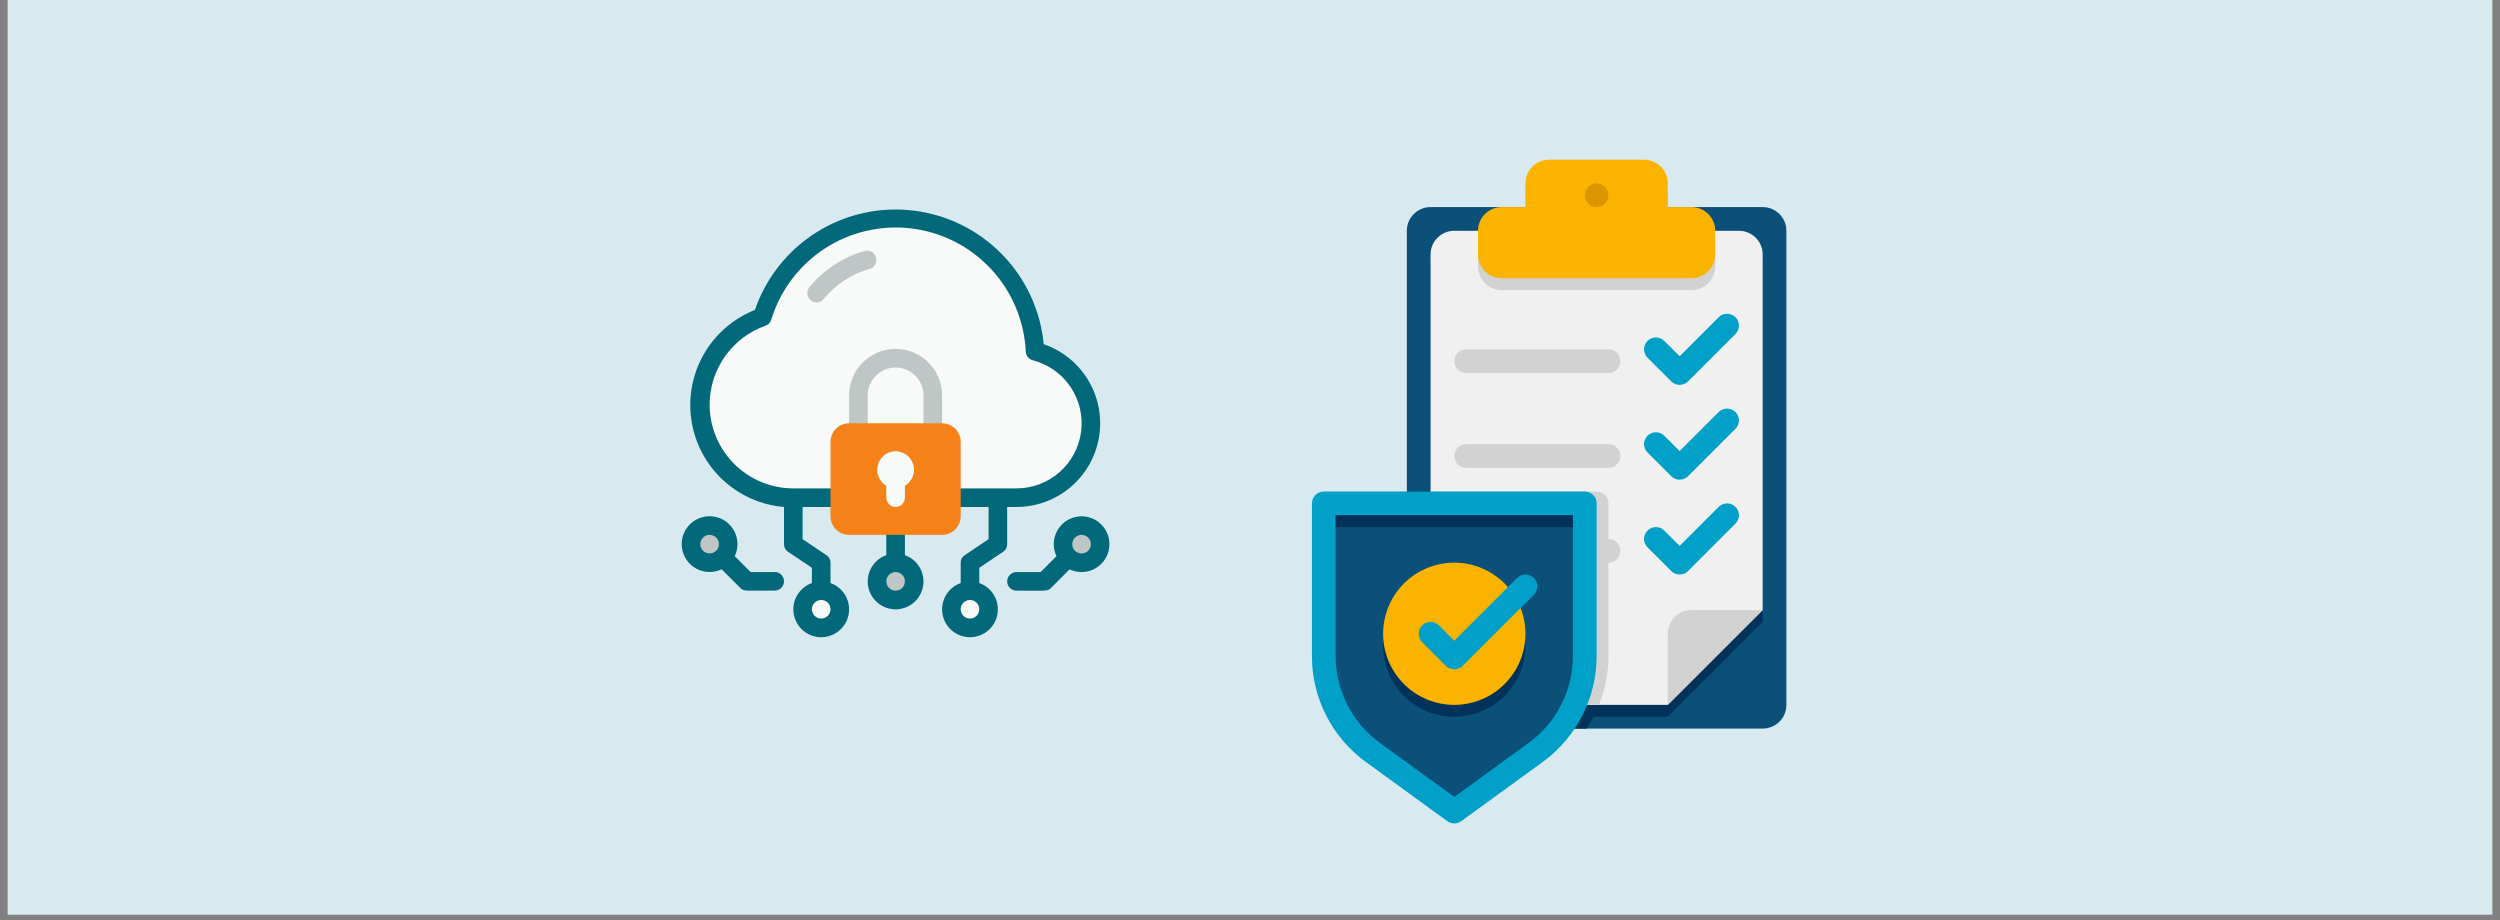 <svg xmlns="http://www.w3.org/2000/svg" xmlns:xlink="http://www.w3.org/1999/xlink" width="576" zoomAndPan="magnify" viewBox="0 0 432 159" height="212" preserveAspectRatio="xMidYMid meet" version="1.0"><rect x="0" y="0" width="432" height="159" fill="#808080" stroke="none"/><defs><clipPath id="4e15e6809b"><path d="M 1.352 0 L 430.648 0 L 430.648 158.008 L 1.352 158.008 Z M 1.352 0 " clip-rule="nonzero"/></clipPath><clipPath id="08ca272736"><path d="M 243 35 L 308.688 35 L 308.688 126 L 243 126 Z M 243 35 " clip-rule="nonzero"/></clipPath><clipPath id="abb0a7b532"><path d="M 255 27.551 L 297 27.551 L 297 49 L 255 49 Z M 255 27.551 " clip-rule="nonzero"/></clipPath><clipPath id="ac0378f38f"><path d="M 226.703 84 L 276 84 L 276 142.328 L 226.703 142.328 Z M 226.703 84 " clip-rule="nonzero"/></clipPath><clipPath id="abb8161f51"><path d="M 117.082 89 L 136 89 L 136 103 L 117.082 103 Z M 117.082 89 " clip-rule="nonzero"/></clipPath><clipPath id="58006c8d0f"><path d="M 119 36 L 191 36 L 191 110.18 L 119 110.18 Z M 119 36 " clip-rule="nonzero"/></clipPath></defs><g clip-path="url(#4e15e6809b)"><path fill="#ffffff" d="M 1.352 0 L 430.648 0 L 430.648 158.008 L 1.352 158.008 Z M 1.352 0 " fill-opacity="1" fill-rule="nonzero"/><path fill="#d8eaef" d="M 1.352 0 L 430.648 0 L 430.648 158.008 L 1.352 158.008 Z M 1.352 0 " fill-opacity="1" fill-rule="nonzero"/></g><g clip-path="url(#08ca272736)"><path fill="#0a5078" d="M 247.199 125.898 L 304.59 125.898 C 306.852 125.898 308.688 124.066 308.688 121.805 L 308.688 39.879 C 308.688 37.617 306.852 35.785 304.59 35.785 L 247.199 35.785 C 244.934 35.785 243.102 37.617 243.102 39.879 L 243.102 121.805 C 243.102 124.066 244.934 125.898 247.199 125.898 Z M 247.199 125.898 " fill-opacity="1" fill-rule="nonzero"/></g><path fill="#00325a" d="M 275.895 84.938 L 243.102 84.938 L 243.102 121.805 C 243.102 124.066 244.934 125.898 247.199 125.898 L 274.16 125.898 C 276.59 122.246 277.941 117.906 277.941 113.422 L 277.941 86.984 C 277.941 85.855 277.023 84.938 275.895 84.938 Z M 275.895 84.938 " fill-opacity="1" fill-rule="nonzero"/><path fill="#00325a" d="M 251.297 41.926 L 300.488 41.926 C 302.754 41.926 304.59 43.762 304.59 46.023 L 304.59 107.469 C 298.184 113.867 294.594 117.453 288.191 123.852 L 251.297 123.852 C 249.035 123.852 247.199 122.02 247.199 119.758 L 247.199 46.023 C 247.199 43.762 249.035 41.926 251.297 41.926 Z M 251.297 41.926 " fill-opacity="1" fill-rule="nonzero"/><path fill="#f0f0f0" d="M 251.297 39.879 L 300.488 39.879 C 302.754 39.879 304.59 41.711 304.59 43.977 L 304.59 105.418 C 298.184 111.816 294.594 115.406 288.191 121.805 L 251.297 121.805 C 249.035 121.805 247.199 119.973 247.199 117.707 L 247.199 43.977 C 247.199 41.711 249.035 39.879 251.297 39.879 Z M 251.297 39.879 " fill-opacity="1" fill-rule="nonzero"/><path fill="#d2d2d2" d="M 275.895 84.938 L 247.199 84.938 L 247.199 117.707 C 247.199 119.969 249.035 121.805 251.297 121.805 L 276.309 121.805 C 277.367 119.168 277.941 116.328 277.941 113.422 L 277.941 86.984 C 277.941 85.855 277.023 84.938 275.895 84.938 Z M 275.895 84.938 " fill-opacity="1" fill-rule="nonzero"/><path fill="#d2d2d2" d="M 277.941 64.457 L 253.348 64.457 C 252.215 64.457 251.297 63.539 251.297 62.41 C 251.297 61.277 252.215 60.359 253.348 60.359 L 277.941 60.359 C 279.074 60.359 279.992 61.277 279.992 62.41 C 279.992 63.539 279.074 64.457 277.941 64.457 Z M 277.941 64.457 " fill-opacity="1" fill-rule="nonzero"/><path fill="#00a0c8" d="M 290.242 66.504 C 289.715 66.504 289.191 66.305 288.793 65.906 L 284.691 61.809 C 283.891 61.008 283.891 59.715 284.691 58.914 C 285.492 58.113 286.789 58.113 287.59 58.914 L 290.242 61.562 L 296.988 54.816 C 297.793 54.016 299.086 54.016 299.887 54.816 C 300.691 55.617 300.691 56.91 299.887 57.711 L 291.691 65.906 C 291.289 66.305 290.766 66.504 290.242 66.504 Z M 290.242 66.504 " fill-opacity="1" fill-rule="nonzero"/><path fill="#d2d2d2" d="M 277.941 80.844 L 253.348 80.844 C 252.215 80.844 251.297 79.926 251.297 78.793 C 251.297 77.664 252.215 76.746 253.348 76.746 L 277.941 76.746 C 279.074 76.746 279.992 77.664 279.992 78.793 C 279.992 79.926 279.074 80.844 277.941 80.844 Z M 277.941 80.844 " fill-opacity="1" fill-rule="nonzero"/><path fill="#00a0c8" d="M 290.242 82.891 C 289.715 82.891 289.191 82.688 288.793 82.289 L 284.691 78.195 C 283.891 77.395 283.891 76.098 284.691 75.297 C 285.492 74.496 286.789 74.496 287.59 75.297 L 290.242 77.945 L 296.988 71.203 C 297.793 70.402 299.086 70.402 299.887 71.203 C 300.691 72.004 300.691 73.297 299.887 74.098 L 291.691 82.289 C 291.289 82.688 290.766 82.891 290.242 82.891 Z M 290.242 82.891 " fill-opacity="1" fill-rule="nonzero"/><path fill="#d2d2d2" d="M 277.941 97.227 L 253.348 97.227 C 252.215 97.227 251.297 96.309 251.297 95.18 C 251.297 94.047 252.215 93.129 253.348 93.129 L 277.941 93.129 C 279.074 93.129 279.992 94.047 279.992 95.18 C 279.992 96.309 279.074 97.227 277.941 97.227 Z M 277.941 97.227 " fill-opacity="1" fill-rule="nonzero"/><path fill="#00a0c8" d="M 290.242 99.273 C 289.715 99.273 289.191 99.074 288.793 98.676 L 284.691 94.578 C 283.891 93.777 283.891 92.484 284.691 91.684 C 285.492 90.883 286.789 90.883 287.59 91.684 L 290.242 94.332 L 296.988 87.586 C 297.793 86.785 299.086 86.785 299.887 87.586 C 300.691 88.387 300.691 89.68 299.887 90.48 L 291.691 98.676 C 291.289 99.074 290.766 99.273 290.242 99.273 Z M 290.242 99.273 " fill-opacity="1" fill-rule="nonzero"/><path fill="#d2d2d2" d="M 304.59 105.418 L 292.289 105.418 C 290.027 105.418 288.191 107.254 288.191 109.516 L 288.191 121.805 Z M 304.59 105.418 " fill-opacity="1" fill-rule="nonzero"/><path fill="#d2d2d2" d="M 263.598 37.832 L 263.598 33.734 C 263.598 31.473 265.43 29.641 267.695 29.641 L 284.094 29.641 C 286.355 29.641 288.191 31.473 288.191 33.734 L 288.191 37.832 L 292.289 37.832 C 294.555 37.832 296.391 39.664 296.391 41.926 L 296.391 46.023 C 296.391 48.285 294.555 50.121 292.289 50.121 L 259.496 50.121 C 257.23 50.121 255.398 48.285 255.398 46.023 L 255.398 41.926 C 255.398 39.664 257.23 37.832 259.496 37.832 Z M 263.598 37.832 " fill-opacity="1" fill-rule="nonzero"/><g clip-path="url(#abb0a7b532)"><path fill="#fab400" d="M 263.598 35.785 L 263.598 31.688 C 263.598 29.426 265.43 27.59 267.695 27.59 L 284.094 27.59 C 286.355 27.59 288.191 29.426 288.191 31.688 L 288.191 35.785 L 292.289 35.785 C 294.555 35.785 296.391 37.617 296.391 39.879 L 296.391 43.977 C 296.391 46.238 294.555 48.07 292.289 48.07 L 259.496 48.07 C 257.23 48.07 255.398 46.238 255.398 43.977 L 255.398 39.879 C 255.398 37.617 257.23 35.785 259.496 35.785 Z M 263.598 35.785 " fill-opacity="1" fill-rule="nonzero"/></g><path fill="#dc9600" d="M 277.941 33.734 C 277.941 34.008 277.891 34.27 277.785 34.52 C 277.684 34.77 277.535 34.992 277.344 35.184 C 277.152 35.375 276.93 35.523 276.68 35.629 C 276.426 35.73 276.164 35.785 275.895 35.785 C 275.621 35.785 275.359 35.73 275.109 35.629 C 274.859 35.523 274.637 35.375 274.445 35.184 C 274.254 34.992 274.105 34.77 274 34.52 C 273.895 34.27 273.844 34.008 273.844 33.734 C 273.844 33.465 273.895 33.203 274 32.953 C 274.105 32.699 274.254 32.48 274.445 32.285 C 274.637 32.094 274.859 31.945 275.109 31.844 C 275.359 31.738 275.621 31.688 275.895 31.688 C 276.164 31.688 276.426 31.738 276.68 31.844 C 276.93 31.945 277.152 32.094 277.344 32.285 C 277.535 32.48 277.684 32.699 277.785 32.953 C 277.891 33.203 277.941 33.465 277.941 33.734 Z M 277.941 33.734 " fill-opacity="1" fill-rule="nonzero"/><path fill="#0a5078" d="M 265.402 129.984 L 251.297 140.238 L 237.191 129.984 C 231.891 126.133 228.754 119.977 228.754 113.422 L 228.754 86.984 L 273.844 86.984 L 273.844 113.422 C 273.844 119.977 270.707 126.133 265.402 129.984 Z M 265.402 129.984 " fill-opacity="1" fill-rule="nonzero"/><g clip-path="url(#ac0378f38f)"><path fill="#00a0c8" d="M 251.297 142.285 C 250.875 142.285 250.453 142.156 250.094 141.895 L 235.988 131.645 C 230.172 127.418 226.703 120.605 226.703 113.422 L 226.703 86.984 C 226.703 85.855 227.621 84.938 228.754 84.938 L 273.844 84.938 C 274.977 84.938 275.895 85.855 275.895 86.984 L 275.895 113.422 C 275.895 120.605 272.422 127.418 266.609 131.645 L 252.504 141.895 C 252.145 142.156 251.723 142.285 251.297 142.285 Z M 230.801 89.035 L 230.801 113.422 C 230.801 119.301 233.645 124.871 238.398 128.328 L 251.297 137.707 L 264.195 128.332 C 268.953 124.871 271.793 119.301 271.793 113.422 L 271.793 89.035 Z M 265.402 129.984 L 265.426 129.984 Z M 265.402 129.984 " fill-opacity="1" fill-rule="nonzero"/></g><path fill="#00325a" d="M 263.598 111.562 C 263.598 112.371 263.516 113.168 263.359 113.961 C 263.203 114.754 262.969 115.52 262.66 116.266 C 262.352 117.012 261.973 117.719 261.523 118.391 C 261.074 119.062 260.566 119.684 259.992 120.254 C 259.422 120.824 258.801 121.332 258.129 121.781 C 257.461 122.23 256.75 122.609 256.004 122.918 C 255.258 123.227 254.488 123.457 253.699 123.617 C 252.906 123.773 252.105 123.852 251.297 123.852 C 250.492 123.852 249.691 123.773 248.898 123.617 C 248.105 123.457 247.34 123.227 246.594 122.918 C 245.848 122.609 245.137 122.23 244.465 121.781 C 243.793 121.332 243.172 120.824 242.602 120.254 C 242.031 119.684 241.523 119.062 241.074 118.391 C 240.625 117.719 240.246 117.012 239.938 116.266 C 239.629 115.52 239.395 114.754 239.238 113.961 C 239.078 113.168 239 112.371 239 111.562 C 239 110.758 239.078 109.957 239.238 109.168 C 239.395 108.375 239.629 107.605 239.938 106.859 C 240.246 106.117 240.625 105.406 241.074 104.734 C 241.523 104.066 242.031 103.445 242.602 102.875 C 243.172 102.305 243.793 101.793 244.465 101.348 C 245.137 100.898 245.848 100.52 246.594 100.211 C 247.34 99.902 248.105 99.668 248.898 99.512 C 249.691 99.355 250.492 99.273 251.297 99.273 C 252.105 99.273 252.906 99.355 253.699 99.512 C 254.488 99.668 255.258 99.902 256.004 100.211 C 256.75 100.52 257.461 100.898 258.129 101.348 C 258.801 101.793 259.422 102.305 259.992 102.875 C 260.566 103.445 261.074 104.066 261.523 104.734 C 261.973 105.406 262.352 106.117 262.66 106.859 C 262.969 107.605 263.203 108.375 263.359 109.168 C 263.516 109.957 263.598 110.758 263.598 111.562 Z M 263.598 111.562 " fill-opacity="1" fill-rule="nonzero"/><path fill="#fab400" d="M 263.598 109.516 C 263.598 110.32 263.516 111.121 263.359 111.914 C 263.203 112.703 262.969 113.473 262.66 114.219 C 262.352 114.965 261.973 115.672 261.523 116.344 C 261.074 117.012 260.566 117.633 259.992 118.203 C 259.422 118.773 258.801 119.285 258.129 119.734 C 257.461 120.18 256.75 120.559 256.004 120.867 C 255.258 121.176 254.488 121.41 253.699 121.566 C 252.906 121.727 252.105 121.805 251.297 121.805 C 250.492 121.805 249.691 121.727 248.898 121.566 C 248.105 121.41 247.34 121.176 246.594 120.867 C 245.848 120.559 245.137 120.18 244.465 119.734 C 243.793 119.285 243.172 118.773 242.602 118.203 C 242.031 117.633 241.523 117.012 241.074 116.344 C 240.625 115.672 240.246 114.965 239.938 114.219 C 239.629 113.473 239.395 112.703 239.238 111.914 C 239.078 111.121 239 110.32 239 109.516 C 239 108.707 239.078 107.91 239.238 107.117 C 239.395 106.328 239.629 105.559 239.938 104.812 C 240.246 104.066 240.625 103.359 241.074 102.688 C 241.523 102.016 242.031 101.398 242.602 100.824 C 243.172 100.254 243.793 99.746 244.465 99.297 C 245.137 98.848 245.848 98.473 246.594 98.164 C 247.34 97.852 248.105 97.621 248.898 97.461 C 249.691 97.305 250.492 97.227 251.297 97.227 C 252.105 97.227 252.906 97.305 253.699 97.461 C 254.488 97.621 255.258 97.852 256.004 98.164 C 256.75 98.473 257.461 98.848 258.129 99.297 C 258.801 99.746 259.422 100.254 259.992 100.824 C 260.566 101.398 261.074 102.016 261.523 102.688 C 261.973 103.359 262.352 104.066 262.66 104.812 C 262.969 105.559 263.203 106.328 263.359 107.117 C 263.516 107.91 263.598 108.707 263.598 109.516 Z M 263.598 109.516 " fill-opacity="1" fill-rule="nonzero"/><path fill="#00a0c8" d="M 251.297 115.66 C 250.773 115.66 250.25 115.457 249.848 115.059 L 245.75 110.965 C 244.949 110.164 244.949 108.867 245.75 108.066 C 246.551 107.266 247.848 107.266 248.648 108.066 L 251.297 110.715 L 262.148 99.875 C 262.949 99.074 264.242 99.074 265.047 99.875 C 265.848 100.676 265.848 101.969 265.047 102.77 L 252.746 115.059 C 252.348 115.457 251.824 115.66 251.297 115.66 Z M 251.297 115.66 " fill-opacity="1" fill-rule="nonzero"/><path fill="#00325a" d="M 230.801 89.035 L 271.793 89.035 L 271.793 91.082 L 230.801 91.082 Z M 230.801 89.035 " fill-opacity="1" fill-rule="nonzero"/><path fill="#bec6c6" d="M 125.836 94.031 C 125.836 94.457 125.758 94.867 125.594 95.262 C 125.43 95.656 125.199 96.004 124.898 96.305 C 124.594 96.605 124.246 96.84 123.855 97 C 123.461 97.164 123.051 97.246 122.625 97.246 C 122.199 97.246 121.789 97.164 121.395 97 C 121 96.84 120.652 96.605 120.352 96.305 C 120.051 96.004 119.82 95.656 119.656 95.262 C 119.492 94.867 119.41 94.457 119.41 94.031 C 119.41 93.605 119.492 93.195 119.656 92.805 C 119.82 92.41 120.051 92.062 120.352 91.762 C 120.652 91.457 121 91.227 121.395 91.062 C 121.789 90.902 122.199 90.82 122.625 90.82 C 123.051 90.82 123.461 90.902 123.855 91.062 C 124.246 91.227 124.594 91.457 124.898 91.762 C 125.199 92.062 125.43 92.41 125.594 92.805 C 125.758 93.195 125.836 93.605 125.836 94.031 Z M 125.836 94.031 " fill-opacity="1" fill-rule="nonzero"/><path fill="#f8f9f9" d="M 145.117 105.281 C 145.117 105.707 145.035 106.117 144.875 106.508 C 144.711 106.902 144.48 107.25 144.176 107.551 C 143.875 107.852 143.527 108.086 143.137 108.25 C 142.742 108.41 142.332 108.492 141.906 108.492 C 141.48 108.492 141.07 108.41 140.676 108.25 C 140.281 108.086 139.934 107.852 139.633 107.551 C 139.332 107.25 139.098 106.902 138.938 106.508 C 138.773 106.117 138.691 105.707 138.691 105.281 C 138.691 104.852 138.773 104.445 138.938 104.051 C 139.098 103.656 139.332 103.309 139.633 103.008 C 139.934 102.707 140.281 102.473 140.676 102.312 C 141.07 102.148 141.48 102.066 141.906 102.066 C 142.332 102.066 142.742 102.148 143.137 102.312 C 143.527 102.473 143.875 102.707 144.176 103.008 C 144.48 103.309 144.711 103.656 144.875 104.051 C 145.035 104.445 145.117 104.852 145.117 105.281 Z M 145.117 105.281 " fill-opacity="1" fill-rule="nonzero"/><path fill="#bec6c6" d="M 157.973 100.461 C 157.973 100.887 157.891 101.297 157.727 101.688 C 157.566 102.082 157.332 102.43 157.031 102.73 C 156.73 103.031 156.383 103.266 155.988 103.43 C 155.594 103.59 155.184 103.672 154.758 103.672 C 154.332 103.672 153.922 103.59 153.527 103.43 C 153.137 103.266 152.789 103.031 152.488 102.73 C 152.184 102.43 151.953 102.082 151.789 101.688 C 151.629 101.297 151.547 100.887 151.547 100.461 C 151.547 100.035 151.629 99.625 151.789 99.23 C 151.953 98.836 152.184 98.488 152.488 98.188 C 152.789 97.887 153.137 97.652 153.527 97.492 C 153.922 97.328 154.332 97.246 154.758 97.246 C 155.184 97.246 155.594 97.328 155.988 97.492 C 156.383 97.652 156.73 97.887 157.031 98.188 C 157.332 98.488 157.566 98.836 157.727 99.23 C 157.891 99.625 157.973 100.035 157.973 100.461 Z M 157.973 100.461 " fill-opacity="1" fill-rule="nonzero"/><path fill="#bec6c6" d="M 190.105 94.031 C 190.105 94.457 190.027 94.867 189.863 95.262 C 189.699 95.656 189.469 96.004 189.164 96.305 C 188.863 96.605 188.516 96.84 188.125 97 C 187.73 97.164 187.32 97.246 186.895 97.246 C 186.469 97.246 186.059 97.164 185.664 97 C 185.27 96.84 184.922 96.605 184.621 96.305 C 184.32 96.004 184.086 95.656 183.926 95.262 C 183.762 94.867 183.68 94.457 183.68 94.031 C 183.68 93.605 183.762 93.195 183.926 92.805 C 184.086 92.41 184.32 92.062 184.621 91.762 C 184.922 91.457 185.27 91.227 185.664 91.062 C 186.059 90.902 186.469 90.82 186.895 90.82 C 187.32 90.82 187.73 90.902 188.125 91.062 C 188.516 91.227 188.863 91.457 189.164 91.762 C 189.469 92.062 189.699 92.41 189.863 92.805 C 190.027 93.195 190.105 93.605 190.105 94.031 Z M 190.105 94.031 " fill-opacity="1" fill-rule="nonzero"/><path fill="#f8f9f9" d="M 170.828 105.281 C 170.828 105.707 170.746 106.117 170.582 106.508 C 170.418 106.902 170.188 107.25 169.887 107.551 C 169.582 107.852 169.234 108.086 168.844 108.25 C 168.449 108.41 168.039 108.492 167.613 108.492 C 167.188 108.492 166.777 108.41 166.383 108.25 C 165.988 108.086 165.641 107.852 165.34 107.551 C 165.039 107.25 164.809 106.902 164.645 106.508 C 164.48 106.117 164.398 105.707 164.398 105.281 C 164.398 104.852 164.48 104.445 164.645 104.051 C 164.809 103.656 165.039 103.309 165.34 103.008 C 165.641 102.707 165.988 102.473 166.383 102.312 C 166.777 102.148 167.188 102.066 167.613 102.066 C 168.039 102.066 168.449 102.148 168.844 102.312 C 169.234 102.473 169.582 102.707 169.887 103.008 C 170.188 103.309 170.418 103.656 170.582 104.051 C 170.746 104.445 170.828 104.852 170.828 105.281 Z M 170.828 105.281 " fill-opacity="1" fill-rule="nonzero"/><path fill="#f8f9f9" d="M 188.5 73.145 C 188.5 73.988 188.418 74.824 188.254 75.652 C 188.09 76.48 187.844 77.285 187.523 78.062 C 187.199 78.844 186.805 79.586 186.336 80.285 C 185.863 80.988 185.332 81.637 184.734 82.234 C 184.141 82.832 183.488 83.363 182.789 83.832 C 182.086 84.301 181.344 84.699 180.566 85.02 C 179.785 85.344 178.98 85.586 178.152 85.75 C 177.328 85.918 176.492 86 175.645 86 L 137.086 86 C 136.145 86 135.211 85.918 134.285 85.754 C 133.359 85.59 132.453 85.348 131.57 85.023 C 130.688 84.703 129.84 84.305 129.023 83.832 C 128.211 83.359 127.445 82.824 126.727 82.215 C 126.008 81.609 125.344 80.945 124.742 80.223 C 124.141 79.5 123.605 78.73 123.137 77.914 C 122.672 77.102 122.277 76.25 121.961 75.363 C 121.641 74.48 121.402 73.574 121.246 72.645 C 121.086 71.719 121.008 70.785 121.016 69.844 C 121.02 68.902 121.105 67.973 121.277 67.047 C 121.445 66.121 121.691 65.219 122.02 64.336 C 122.348 63.453 122.75 62.609 123.227 61.797 C 123.703 60.984 124.246 60.223 124.855 59.508 C 125.465 58.789 126.133 58.133 126.859 57.535 C 127.586 56.938 128.355 56.406 129.176 55.945 C 129.996 55.48 130.848 55.094 131.734 54.781 C 132.145 53.434 132.672 52.133 133.312 50.875 C 133.949 49.621 134.695 48.43 135.543 47.305 C 136.391 46.18 137.332 45.141 138.363 44.18 C 139.391 43.219 140.5 42.355 141.68 41.59 C 142.863 40.824 144.105 40.168 145.402 39.617 C 146.699 39.07 148.035 38.637 149.406 38.324 C 150.781 38.008 152.172 37.816 153.578 37.746 C 154.984 37.676 156.387 37.727 157.785 37.902 C 159.184 38.078 160.555 38.375 161.902 38.789 C 163.246 39.207 164.547 39.738 165.801 40.379 C 167.055 41.023 168.242 41.773 169.363 42.625 C 170.484 43.477 171.523 44.418 172.48 45.453 C 173.438 46.488 174.297 47.598 175.059 48.781 C 175.82 49.969 176.473 51.211 177.016 52.508 C 177.559 53.809 177.988 55.145 178.297 56.52 C 178.605 57.895 178.793 59.285 178.859 60.691 C 179.547 60.871 180.211 61.102 180.859 61.391 C 181.504 61.676 182.125 62.016 182.715 62.402 C 183.309 62.793 183.863 63.227 184.383 63.707 C 184.902 64.191 185.379 64.711 185.809 65.27 C 186.242 65.828 186.629 66.422 186.965 67.043 C 187.301 67.668 187.582 68.312 187.809 68.984 C 188.039 69.652 188.211 70.336 188.328 71.035 C 188.441 71.734 188.5 72.438 188.5 73.145 Z M 188.5 73.145 " fill-opacity="1" fill-rule="nonzero"/><path fill="#bec6c6" d="M 161.188 76.359 C 160.973 76.359 160.77 76.316 160.57 76.234 C 160.375 76.156 160.199 76.039 160.051 75.887 C 159.898 75.738 159.781 75.562 159.703 75.367 C 159.621 75.168 159.578 74.965 159.578 74.75 L 159.578 68.324 C 159.578 68.008 159.547 67.695 159.488 67.383 C 159.426 67.074 159.332 66.773 159.211 66.48 C 159.09 66.188 158.941 65.91 158.766 65.648 C 158.59 65.383 158.391 65.141 158.168 64.918 C 157.945 64.691 157.699 64.492 157.438 64.316 C 157.172 64.141 156.895 63.992 156.605 63.871 C 156.312 63.75 156.008 63.66 155.699 63.598 C 155.391 63.535 155.074 63.504 154.758 63.504 C 154.441 63.504 154.129 63.535 153.82 63.598 C 153.508 63.66 153.207 63.75 152.914 63.871 C 152.621 63.992 152.344 64.141 152.082 64.316 C 151.816 64.492 151.574 64.691 151.352 64.918 C 151.125 65.141 150.926 65.383 150.75 65.648 C 150.574 65.91 150.426 66.188 150.305 66.48 C 150.184 66.773 150.094 67.074 150.031 67.383 C 149.969 67.695 149.938 68.008 149.938 68.324 L 149.938 74.75 C 149.938 74.965 149.898 75.168 149.816 75.367 C 149.734 75.562 149.617 75.738 149.469 75.887 C 149.316 76.039 149.145 76.156 148.945 76.234 C 148.75 76.316 148.547 76.359 148.332 76.359 C 148.117 76.359 147.914 76.316 147.719 76.234 C 147.52 76.156 147.348 76.039 147.195 75.887 C 147.047 75.738 146.93 75.562 146.848 75.367 C 146.766 75.168 146.727 74.965 146.727 74.75 L 146.727 68.324 C 146.727 67.797 146.777 67.273 146.879 66.758 C 146.984 66.238 147.137 65.738 147.336 65.25 C 147.539 64.762 147.785 64.301 148.078 63.863 C 148.371 63.422 148.707 63.016 149.078 62.645 C 149.453 62.27 149.855 61.938 150.297 61.645 C 150.734 61.352 151.195 61.105 151.684 60.902 C 152.172 60.699 152.676 60.547 153.191 60.445 C 153.711 60.344 154.23 60.293 154.758 60.293 C 155.285 60.293 155.809 60.344 156.328 60.445 C 156.844 60.547 157.348 60.699 157.832 60.902 C 158.32 61.105 158.785 61.352 159.223 61.645 C 159.66 61.938 160.066 62.27 160.441 62.645 C 160.812 63.016 161.145 63.422 161.438 63.863 C 161.73 64.301 161.98 64.762 162.18 65.25 C 162.383 65.738 162.535 66.238 162.637 66.758 C 162.742 67.273 162.793 67.797 162.793 68.324 L 162.793 74.75 C 162.793 74.965 162.75 75.168 162.672 75.367 C 162.59 75.562 162.473 75.738 162.32 75.887 C 162.172 76.039 161.996 76.156 161.801 76.234 C 161.605 76.316 161.398 76.359 161.188 76.359 Z M 161.188 76.359 " fill-opacity="1" fill-rule="nonzero"/><path fill="#02697b" d="M 156.367 95.93 L 156.367 90.82 C 156.367 90.605 156.324 90.402 156.242 90.203 C 156.16 90.008 156.047 89.832 155.895 89.684 C 155.746 89.531 155.57 89.418 155.375 89.336 C 155.176 89.254 154.973 89.211 154.758 89.211 C 154.547 89.211 154.34 89.254 154.145 89.336 C 153.945 89.418 153.773 89.531 153.621 89.684 C 153.473 89.832 153.355 90.008 153.273 90.203 C 153.191 90.402 153.152 90.605 153.152 90.82 L 153.152 95.93 C 152.797 96.055 152.461 96.219 152.145 96.422 C 151.828 96.629 151.539 96.867 151.277 97.137 C 151.02 97.41 150.793 97.711 150.602 98.035 C 150.41 98.359 150.262 98.703 150.148 99.062 C 150.039 99.422 149.973 99.789 149.949 100.168 C 149.926 100.543 149.945 100.918 150.008 101.289 C 150.07 101.66 150.176 102.02 150.324 102.363 C 150.473 102.711 150.66 103.035 150.883 103.34 C 151.109 103.641 151.363 103.914 151.652 104.16 C 151.941 104.402 152.254 104.609 152.59 104.777 C 152.926 104.945 153.277 105.074 153.645 105.164 C 154.012 105.25 154.383 105.293 154.758 105.293 C 155.137 105.293 155.508 105.25 155.875 105.164 C 156.242 105.074 156.594 104.945 156.93 104.777 C 157.266 104.609 157.578 104.402 157.867 104.16 C 158.152 103.914 158.41 103.641 158.633 103.34 C 158.859 103.035 159.043 102.711 159.191 102.363 C 159.34 102.02 159.445 101.66 159.508 101.289 C 159.574 100.918 159.594 100.543 159.57 100.168 C 159.547 99.789 159.477 99.422 159.367 99.062 C 159.258 98.703 159.105 98.359 158.918 98.035 C 158.727 97.711 158.5 97.41 158.238 97.137 C 157.98 96.867 157.691 96.629 157.375 96.422 C 157.059 96.219 156.723 96.055 156.367 95.93 Z M 154.758 102.066 C 154.547 102.066 154.34 102.027 154.145 101.945 C 153.945 101.863 153.773 101.746 153.621 101.594 C 153.473 101.445 153.355 101.27 153.273 101.074 C 153.191 100.879 153.152 100.672 153.152 100.461 C 153.152 100.246 153.191 100.043 153.273 99.844 C 153.355 99.648 153.473 99.473 153.621 99.324 C 153.773 99.172 153.945 99.055 154.145 98.977 C 154.34 98.895 154.547 98.852 154.758 98.852 C 154.973 98.852 155.176 98.895 155.375 98.977 C 155.57 99.055 155.746 99.172 155.895 99.324 C 156.047 99.473 156.16 99.648 156.242 99.844 C 156.324 100.043 156.367 100.246 156.367 100.461 C 156.367 100.672 156.324 100.879 156.242 101.074 C 156.16 101.27 156.047 101.445 155.895 101.594 C 155.746 101.746 155.57 101.863 155.375 101.945 C 155.176 102.027 154.973 102.066 154.758 102.066 Z M 154.758 102.066 " fill-opacity="1" fill-rule="nonzero"/><g clip-path="url(#abb8161f51)"><path fill="#02697b" d="M 133.871 98.852 L 129.711 98.852 L 126.961 96.105 C 127.125 95.766 127.246 95.41 127.328 95.043 C 127.406 94.676 127.441 94.301 127.434 93.926 C 127.426 93.547 127.375 93.176 127.281 92.812 C 127.188 92.445 127.051 92.098 126.875 91.766 C 126.695 91.434 126.484 91.125 126.234 90.84 C 125.984 90.559 125.707 90.309 125.398 90.09 C 125.094 89.871 124.766 89.691 124.414 89.551 C 124.062 89.41 123.703 89.312 123.328 89.258 C 122.957 89.199 122.582 89.188 122.207 89.219 C 121.832 89.254 121.465 89.328 121.105 89.445 C 120.75 89.562 120.41 89.723 120.09 89.918 C 119.766 90.117 119.473 90.348 119.207 90.613 C 118.941 90.883 118.707 91.176 118.512 91.496 C 118.312 91.816 118.156 92.156 118.035 92.516 C 117.918 92.871 117.844 93.238 117.812 93.617 C 117.781 93.992 117.793 94.367 117.848 94.738 C 117.902 95.109 118.004 95.473 118.145 95.82 C 118.285 96.172 118.465 96.5 118.68 96.809 C 118.898 97.117 119.148 97.395 119.434 97.645 C 119.715 97.891 120.023 98.105 120.355 98.281 C 120.691 98.457 121.039 98.594 121.402 98.688 C 121.77 98.785 122.141 98.836 122.516 98.844 C 122.895 98.852 123.266 98.812 123.633 98.734 C 124.004 98.656 124.355 98.535 124.695 98.371 L 127.91 101.586 C 128.535 102.211 128.746 102.051 133.871 102.051 C 134.086 102.051 134.289 102.008 134.484 101.93 C 134.684 101.848 134.855 101.73 135.008 101.578 C 135.16 101.43 135.273 101.254 135.355 101.059 C 135.438 100.863 135.477 100.656 135.477 100.445 C 135.477 100.23 135.438 100.023 135.355 99.828 C 135.273 99.633 135.16 99.457 135.008 99.309 C 134.855 99.156 134.684 99.039 134.484 98.957 C 134.289 98.879 134.086 98.836 133.871 98.836 Z M 121.02 94.031 C 121.016 93.902 121.031 93.77 121.062 93.641 C 121.094 93.512 121.141 93.391 121.203 93.273 C 121.266 93.156 121.34 93.051 121.43 92.953 C 121.52 92.852 121.617 92.766 121.727 92.695 C 121.836 92.621 121.953 92.559 122.078 92.516 C 122.199 92.469 122.328 92.441 122.461 92.426 C 122.59 92.414 122.723 92.418 122.852 92.434 C 122.984 92.453 123.109 92.488 123.234 92.539 C 123.355 92.59 123.469 92.652 123.574 92.73 C 123.684 92.809 123.777 92.898 123.863 93 C 123.945 93.102 124.016 93.215 124.074 93.332 C 124.133 93.453 124.172 93.578 124.199 93.707 C 124.227 93.836 124.234 93.965 124.23 94.098 C 124.223 94.23 124.203 94.359 124.164 94.484 C 124.125 94.613 124.074 94.734 124.004 94.848 C 123.938 94.961 123.859 95.062 123.766 95.156 C 123.535 95.387 123.262 95.535 122.945 95.602 C 122.625 95.664 122.316 95.637 122.016 95.512 C 121.715 95.391 121.473 95.195 121.293 94.926 C 121.109 94.656 121.02 94.359 121.02 94.031 Z M 121.02 94.031 " fill-opacity="1" fill-rule="nonzero"/></g><path fill="#02697b" d="M 186.895 89.211 C 186.691 89.215 186.488 89.227 186.289 89.254 C 186.09 89.277 185.891 89.316 185.695 89.367 C 185.5 89.418 185.305 89.48 185.117 89.555 C 184.93 89.633 184.75 89.719 184.57 89.816 C 184.395 89.914 184.223 90.023 184.062 90.141 C 183.898 90.262 183.742 90.391 183.594 90.531 C 183.449 90.668 183.309 90.816 183.184 90.973 C 183.055 91.129 182.934 91.293 182.828 91.465 C 182.719 91.637 182.625 91.812 182.539 91.996 C 182.453 92.18 182.379 92.367 182.316 92.562 C 182.254 92.754 182.207 92.949 182.168 93.148 C 182.133 93.348 182.105 93.547 182.094 93.75 C 182.082 93.953 182.086 94.152 182.098 94.355 C 182.113 94.559 182.137 94.758 182.176 94.957 C 182.215 95.156 182.266 95.352 182.328 95.543 C 182.395 95.734 182.469 95.922 182.555 96.105 L 179.809 98.852 L 175.645 98.852 C 175.434 98.852 175.227 98.895 175.031 98.977 C 174.836 99.055 174.66 99.172 174.512 99.324 C 174.359 99.473 174.242 99.648 174.16 99.844 C 174.082 100.043 174.039 100.246 174.039 100.461 C 174.039 100.672 174.082 100.879 174.16 101.074 C 174.242 101.27 174.359 101.445 174.512 101.594 C 174.66 101.746 174.836 101.863 175.031 101.945 C 175.227 102.027 175.434 102.066 175.645 102.066 C 180.883 102.066 180.98 102.211 181.609 101.602 L 184.82 98.387 C 185.148 98.543 185.488 98.66 185.84 98.738 C 186.191 98.816 186.551 98.855 186.91 98.852 C 187.273 98.852 187.629 98.809 187.98 98.727 C 188.332 98.645 188.672 98.523 188.996 98.367 C 189.32 98.211 189.625 98.016 189.906 97.789 C 190.188 97.562 190.441 97.309 190.668 97.027 C 190.891 96.742 191.082 96.438 191.238 96.113 C 191.395 95.785 191.512 95.445 191.59 95.094 C 191.668 94.742 191.711 94.387 191.707 94.023 C 191.707 93.664 191.668 93.305 191.586 92.953 C 191.504 92.602 191.387 92.262 191.23 91.938 C 191.07 91.613 190.879 91.309 190.656 91.023 C 190.43 90.742 190.176 90.488 189.895 90.262 C 189.609 90.039 189.305 89.848 188.98 89.691 C 188.656 89.535 188.316 89.414 187.965 89.332 C 187.613 89.254 187.254 89.211 186.895 89.211 Z M 185.77 95.172 C 185.539 94.945 185.391 94.672 185.324 94.352 C 185.262 94.035 185.289 93.723 185.414 93.422 C 185.535 93.125 185.734 92.883 186.004 92.699 C 186.273 92.52 186.57 92.426 186.895 92.426 C 187.027 92.426 187.156 92.441 187.285 92.473 C 187.414 92.504 187.535 92.551 187.652 92.613 C 187.77 92.676 187.875 92.75 187.973 92.836 C 188.074 92.926 188.16 93.023 188.234 93.133 C 188.305 93.242 188.367 93.359 188.41 93.484 C 188.457 93.609 188.484 93.738 188.5 93.867 C 188.512 94 188.508 94.133 188.492 94.262 C 188.473 94.391 188.438 94.52 188.387 94.641 C 188.336 94.762 188.273 94.879 188.195 94.984 C 188.117 95.09 188.027 95.188 187.926 95.27 C 187.824 95.355 187.711 95.426 187.594 95.48 C 187.473 95.539 187.352 95.582 187.219 95.605 C 187.09 95.633 186.961 95.645 186.828 95.637 C 186.695 95.633 186.566 95.609 186.441 95.57 C 186.312 95.535 186.195 95.48 186.078 95.414 C 185.965 95.348 185.863 95.266 185.77 95.172 Z M 185.77 95.172 " fill-opacity="1" fill-rule="nonzero"/><g clip-path="url(#58006c8d0f)"><path fill="#02697b" d="M 174.039 87.605 L 175.645 87.605 C 176.496 87.605 177.336 87.531 178.172 87.383 C 179.008 87.234 179.824 87.016 180.621 86.723 C 181.418 86.43 182.184 86.07 182.918 85.645 C 183.652 85.219 184.344 84.73 184.992 84.184 C 185.637 83.633 186.234 83.031 186.777 82.379 C 187.316 81.727 187.797 81.031 188.219 80.293 C 188.637 79.555 188.988 78.785 189.273 77.988 C 189.559 77.188 189.77 76.367 189.91 75.531 C 190.051 74.695 190.117 73.852 190.109 73.004 C 190.098 72.152 190.016 71.312 189.859 70.477 C 189.703 69.645 189.477 68.828 189.176 68.035 C 188.875 67.242 188.508 66.48 188.074 65.75 C 187.641 65.02 187.145 64.336 186.59 63.691 C 186.035 63.051 185.43 62.461 184.773 61.926 C 184.113 61.391 183.414 60.918 182.672 60.504 C 181.93 60.094 181.156 59.746 180.355 59.473 C 180.215 58.02 179.957 56.59 179.574 55.184 C 179.191 53.777 178.695 52.41 178.082 51.09 C 177.469 49.766 176.746 48.504 175.918 47.305 C 175.09 46.105 174.168 44.984 173.148 43.941 C 172.129 42.898 171.027 41.949 169.848 41.094 C 168.668 40.238 167.422 39.488 166.117 38.844 C 164.809 38.203 163.453 37.672 162.055 37.258 C 160.656 36.844 159.234 36.555 157.789 36.383 C 156.34 36.211 154.887 36.16 153.43 36.238 C 151.977 36.312 150.535 36.512 149.113 36.832 C 147.691 37.152 146.305 37.59 144.957 38.145 C 143.609 38.703 142.32 39.367 141.086 40.145 C 139.852 40.918 138.691 41.793 137.605 42.766 C 136.52 43.738 135.523 44.797 134.617 45.941 C 133.711 47.082 132.91 48.293 132.211 49.57 C 131.508 50.852 130.922 52.18 130.449 53.559 C 129.527 53.922 128.645 54.363 127.801 54.875 C 126.953 55.387 126.156 55.965 125.406 56.613 C 124.656 57.258 123.965 57.965 123.336 58.727 C 122.703 59.488 122.141 60.297 121.648 61.156 C 121.152 62.012 120.73 62.902 120.387 63.832 C 120.043 64.758 119.777 65.711 119.59 66.68 C 119.406 67.652 119.301 68.633 119.281 69.625 C 119.262 70.613 119.324 71.598 119.469 72.574 C 119.613 73.555 119.836 74.516 120.145 75.457 C 120.449 76.398 120.832 77.305 121.289 78.184 C 121.75 79.059 122.277 79.891 122.875 80.68 C 123.473 81.469 124.133 82.203 124.855 82.879 C 125.578 83.555 126.352 84.168 127.176 84.715 C 128 85.262 128.863 85.738 129.766 86.141 C 130.672 86.543 131.602 86.867 132.562 87.113 C 133.52 87.359 134.492 87.523 135.477 87.605 L 135.477 94.031 C 135.48 94.605 135.723 95.051 136.203 95.367 L 140.297 98.113 L 140.297 100.75 C 139.941 100.875 139.605 101.039 139.289 101.242 C 138.973 101.449 138.684 101.688 138.426 101.957 C 138.164 102.23 137.938 102.527 137.746 102.855 C 137.559 103.18 137.406 103.523 137.297 103.883 C 137.188 104.242 137.117 104.609 137.094 104.988 C 137.07 105.363 137.09 105.738 137.156 106.109 C 137.219 106.48 137.324 106.84 137.473 107.184 C 137.621 107.531 137.805 107.855 138.031 108.16 C 138.254 108.461 138.512 108.734 138.797 108.98 C 139.086 109.223 139.398 109.426 139.734 109.598 C 140.07 109.766 140.422 109.895 140.789 109.984 C 141.156 110.07 141.527 110.113 141.906 110.113 C 142.281 110.113 142.652 110.07 143.02 109.984 C 143.387 109.895 143.738 109.766 144.074 109.598 C 144.41 109.426 144.723 109.223 145.012 108.98 C 145.301 108.734 145.555 108.461 145.781 108.16 C 146.004 107.855 146.191 107.531 146.34 107.184 C 146.484 106.84 146.594 106.48 146.656 106.109 C 146.719 105.738 146.738 105.363 146.715 104.988 C 146.691 104.609 146.625 104.242 146.516 103.883 C 146.402 103.523 146.254 103.18 146.062 102.855 C 145.871 102.527 145.645 102.23 145.387 101.957 C 145.125 101.688 144.836 101.449 144.52 101.242 C 144.203 101.039 143.867 100.875 143.512 100.75 L 143.512 97.246 C 143.508 96.672 143.27 96.227 142.789 95.914 L 138.691 93.164 L 138.691 87.605 L 170.828 87.605 L 170.828 93.164 L 166.73 95.914 C 166.25 96.227 166.008 96.672 166.008 97.246 L 166.008 100.75 C 165.652 100.875 165.316 101.039 165 101.242 C 164.68 101.449 164.395 101.688 164.133 101.957 C 163.871 102.23 163.645 102.527 163.457 102.855 C 163.266 103.18 163.113 103.523 163.004 103.883 C 162.895 104.242 162.828 104.609 162.801 104.988 C 162.777 105.363 162.797 105.738 162.863 106.109 C 162.926 106.48 163.031 106.84 163.18 107.184 C 163.328 107.531 163.512 107.855 163.738 108.16 C 163.961 108.461 164.219 108.734 164.508 108.98 C 164.793 109.223 165.105 109.426 165.441 109.598 C 165.781 109.766 166.133 109.895 166.496 109.984 C 166.863 110.07 167.234 110.113 167.613 110.113 C 167.988 110.113 168.363 110.07 168.727 109.984 C 169.094 109.895 169.445 109.766 169.781 109.598 C 170.121 109.426 170.43 109.223 170.719 108.977 C 171.008 108.734 171.266 108.461 171.488 108.16 C 171.711 107.855 171.898 107.531 172.047 107.184 C 172.195 106.84 172.301 106.48 172.363 106.109 C 172.426 105.738 172.445 105.363 172.422 104.988 C 172.398 104.609 172.332 104.242 172.223 103.883 C 172.113 103.523 171.961 103.18 171.77 102.855 C 171.578 102.527 171.355 102.23 171.094 101.957 C 170.832 101.688 170.543 101.449 170.227 101.242 C 169.91 101.039 169.574 100.875 169.219 100.75 L 169.219 98.113 L 173.316 95.367 C 173.797 95.051 174.035 94.605 174.039 94.031 Z M 141.906 106.887 C 141.691 106.887 141.488 106.844 141.289 106.766 C 141.094 106.684 140.918 106.566 140.77 106.414 C 140.617 106.266 140.504 106.09 140.422 105.895 C 140.34 105.699 140.297 105.492 140.297 105.281 C 140.297 105.066 140.34 104.863 140.422 104.664 C 140.504 104.469 140.617 104.293 140.77 104.145 C 140.918 103.992 141.094 103.875 141.289 103.797 C 141.488 103.715 141.691 103.672 141.906 103.672 C 142.117 103.672 142.324 103.715 142.52 103.797 C 142.719 103.875 142.891 103.992 143.043 104.145 C 143.191 104.293 143.309 104.469 143.391 104.664 C 143.473 104.863 143.512 105.066 143.512 105.281 C 143.512 105.492 143.473 105.699 143.391 105.895 C 143.309 106.09 143.191 106.266 143.043 106.414 C 142.891 106.566 142.719 106.684 142.52 106.766 C 142.324 106.844 142.117 106.887 141.906 106.887 Z M 122.625 69.93 C 122.625 69.188 122.68 68.449 122.793 67.715 C 122.906 66.98 123.078 66.258 123.301 65.551 C 123.527 64.84 123.805 64.152 124.137 63.488 C 124.465 62.82 124.848 62.184 125.277 61.578 C 125.703 60.973 126.18 60.402 126.695 59.867 C 127.211 59.332 127.766 58.84 128.359 58.391 C 128.953 57.945 129.578 57.543 130.23 57.191 C 130.887 56.84 131.562 56.539 132.266 56.289 C 132.766 56.113 133.098 55.77 133.262 55.262 C 133.645 54.004 134.133 52.789 134.73 51.613 C 135.324 50.441 136.02 49.328 136.809 48.277 C 137.602 47.227 138.477 46.254 139.441 45.355 C 140.402 44.457 141.438 43.648 142.539 42.934 C 143.645 42.219 144.801 41.602 146.012 41.09 C 147.223 40.578 148.473 40.176 149.754 39.879 C 151.035 39.586 152.336 39.406 153.648 39.34 C 154.965 39.273 156.273 39.32 157.578 39.484 C 158.883 39.648 160.164 39.926 161.422 40.312 C 162.68 40.703 163.895 41.195 165.062 41.797 C 166.234 42.398 167.344 43.098 168.391 43.895 C 169.438 44.691 170.41 45.57 171.301 46.539 C 172.195 47.504 172.996 48.539 173.707 49.648 C 174.418 50.754 175.027 51.914 175.535 53.129 C 176.043 54.344 176.441 55.594 176.73 56.875 C 177.02 58.16 177.191 59.457 177.254 60.773 C 177.27 61.125 177.391 61.438 177.613 61.711 C 177.836 61.984 178.117 62.164 178.457 62.25 C 179.117 62.422 179.754 62.648 180.371 62.93 C 180.988 63.215 181.574 63.555 182.129 63.945 C 182.684 64.336 183.203 64.773 183.68 65.258 C 184.156 65.742 184.582 66.266 184.965 66.828 C 185.348 67.387 185.676 67.98 185.949 68.602 C 186.223 69.223 186.441 69.863 186.598 70.523 C 186.758 71.188 186.855 71.855 186.891 72.535 C 186.93 73.211 186.902 73.887 186.816 74.562 C 186.734 75.234 186.586 75.898 186.383 76.543 C 186.176 77.191 185.914 77.816 185.598 78.414 C 185.277 79.016 184.906 79.582 184.488 80.117 C 184.066 80.648 183.602 81.141 183.09 81.59 C 182.582 82.039 182.035 82.438 181.453 82.785 C 180.871 83.137 180.262 83.43 179.625 83.672 C 178.988 83.91 178.336 84.09 177.668 84.211 C 177 84.332 176.324 84.395 175.645 84.391 L 137.086 84.391 C 136.137 84.391 135.195 84.301 134.266 84.113 C 133.332 83.93 132.43 83.656 131.551 83.293 C 130.676 82.93 129.84 82.484 129.051 81.953 C 128.262 81.426 127.531 80.828 126.859 80.156 C 126.188 79.484 125.59 78.754 125.062 77.965 C 124.535 77.176 124.09 76.344 123.727 75.465 C 123.363 74.59 123.086 73.684 122.902 72.754 C 122.719 71.82 122.625 70.883 122.625 69.93 Z M 167.613 106.887 C 167.398 106.887 167.195 106.844 166.996 106.766 C 166.801 106.684 166.629 106.566 166.477 106.414 C 166.324 106.266 166.211 106.09 166.129 105.895 C 166.047 105.699 166.008 105.492 166.008 105.281 C 166.008 105.066 166.047 104.863 166.129 104.664 C 166.211 104.469 166.324 104.293 166.477 104.145 C 166.629 103.992 166.801 103.875 166.996 103.797 C 167.195 103.715 167.398 103.672 167.613 103.672 C 167.824 103.672 168.031 103.715 168.227 103.797 C 168.426 103.875 168.598 103.992 168.75 104.145 C 168.898 104.293 169.016 104.469 169.098 104.664 C 169.18 104.863 169.219 105.066 169.219 105.281 C 169.219 105.492 169.18 105.699 169.098 105.895 C 169.016 106.09 168.898 106.266 168.75 106.414 C 168.598 106.566 168.426 106.684 168.227 106.766 C 168.031 106.844 167.824 106.887 167.613 106.887 Z M 167.613 106.887 " fill-opacity="1" fill-rule="nonzero"/></g><path fill="#f58219" d="M 146.727 73.145 L 162.793 73.145 C 163.219 73.145 163.629 73.227 164.023 73.391 C 164.418 73.551 164.762 73.785 165.066 74.086 C 165.367 74.387 165.598 74.734 165.762 75.129 C 165.926 75.523 166.008 75.934 166.008 76.359 L 166.008 89.211 C 166.008 89.637 165.926 90.047 165.762 90.441 C 165.598 90.836 165.367 91.184 165.066 91.484 C 164.762 91.785 164.418 92.02 164.023 92.18 C 163.629 92.344 163.219 92.426 162.793 92.426 L 146.727 92.426 C 146.301 92.426 145.891 92.344 145.496 92.18 C 145.102 92.02 144.754 91.785 144.453 91.484 C 144.152 91.184 143.918 90.836 143.758 90.441 C 143.594 90.047 143.512 89.637 143.512 89.211 L 143.512 76.359 C 143.512 75.934 143.594 75.523 143.758 75.129 C 143.918 74.734 144.152 74.387 144.453 74.086 C 144.754 73.785 145.102 73.551 145.496 73.391 C 145.891 73.227 146.301 73.145 146.727 73.145 Z M 146.727 73.145 " fill-opacity="1" fill-rule="nonzero"/><path fill="#f8f9f9" d="M 154.758 77.965 C 154.41 77.969 154.066 78.027 153.734 78.145 C 153.406 78.258 153.102 78.422 152.824 78.637 C 152.547 78.852 152.312 79.105 152.117 79.398 C 151.922 79.691 151.781 80.004 151.688 80.344 C 151.598 80.684 151.562 81.027 151.586 81.379 C 151.605 81.727 151.684 82.066 151.816 82.391 C 151.949 82.715 152.129 83.008 152.355 83.273 C 152.586 83.539 152.852 83.762 153.152 83.941 L 153.152 86 C 153.152 86.211 153.191 86.418 153.273 86.613 C 153.355 86.812 153.473 86.984 153.621 87.137 C 153.773 87.285 153.945 87.402 154.145 87.484 C 154.34 87.566 154.547 87.605 154.758 87.605 C 154.973 87.605 155.176 87.566 155.375 87.484 C 155.57 87.402 155.746 87.285 155.895 87.137 C 156.047 86.984 156.16 86.812 156.242 86.613 C 156.324 86.418 156.367 86.211 156.367 86 L 156.367 83.941 C 156.668 83.762 156.934 83.539 157.16 83.273 C 157.391 83.008 157.57 82.715 157.703 82.391 C 157.836 82.066 157.91 81.727 157.934 81.379 C 157.957 81.027 157.922 80.684 157.828 80.344 C 157.738 80.004 157.598 79.691 157.402 79.398 C 157.207 79.105 156.973 78.852 156.695 78.637 C 156.418 78.422 156.113 78.258 155.781 78.145 C 155.449 78.027 155.109 77.969 154.758 77.965 Z M 154.758 77.965 " fill-opacity="1" fill-rule="nonzero"/><path fill="#bec6c6" d="M 141.102 52.258 C 140.793 52.254 140.508 52.172 140.246 52.004 C 139.988 51.84 139.793 51.617 139.66 51.336 C 139.527 51.059 139.48 50.766 139.516 50.457 C 139.555 50.152 139.672 49.879 139.863 49.637 C 141.105 48.117 142.551 46.816 144.195 45.742 C 145.844 44.668 147.613 43.867 149.504 43.34 C 149.703 43.301 149.902 43.297 150.102 43.332 C 150.301 43.367 150.488 43.438 150.66 43.543 C 150.836 43.648 150.98 43.781 151.105 43.945 C 151.227 44.105 151.316 44.285 151.371 44.48 C 151.426 44.676 151.441 44.875 151.422 45.074 C 151.402 45.277 151.348 45.469 151.254 45.648 C 151.16 45.828 151.039 45.984 150.887 46.121 C 150.734 46.254 150.562 46.355 150.371 46.426 C 148.793 46.859 147.32 47.527 145.949 48.418 C 144.578 49.312 143.375 50.395 142.34 51.664 C 142.02 52.055 141.609 52.254 141.102 52.258 Z M 141.102 52.258 " fill-opacity="1" fill-rule="nonzero"/></svg>